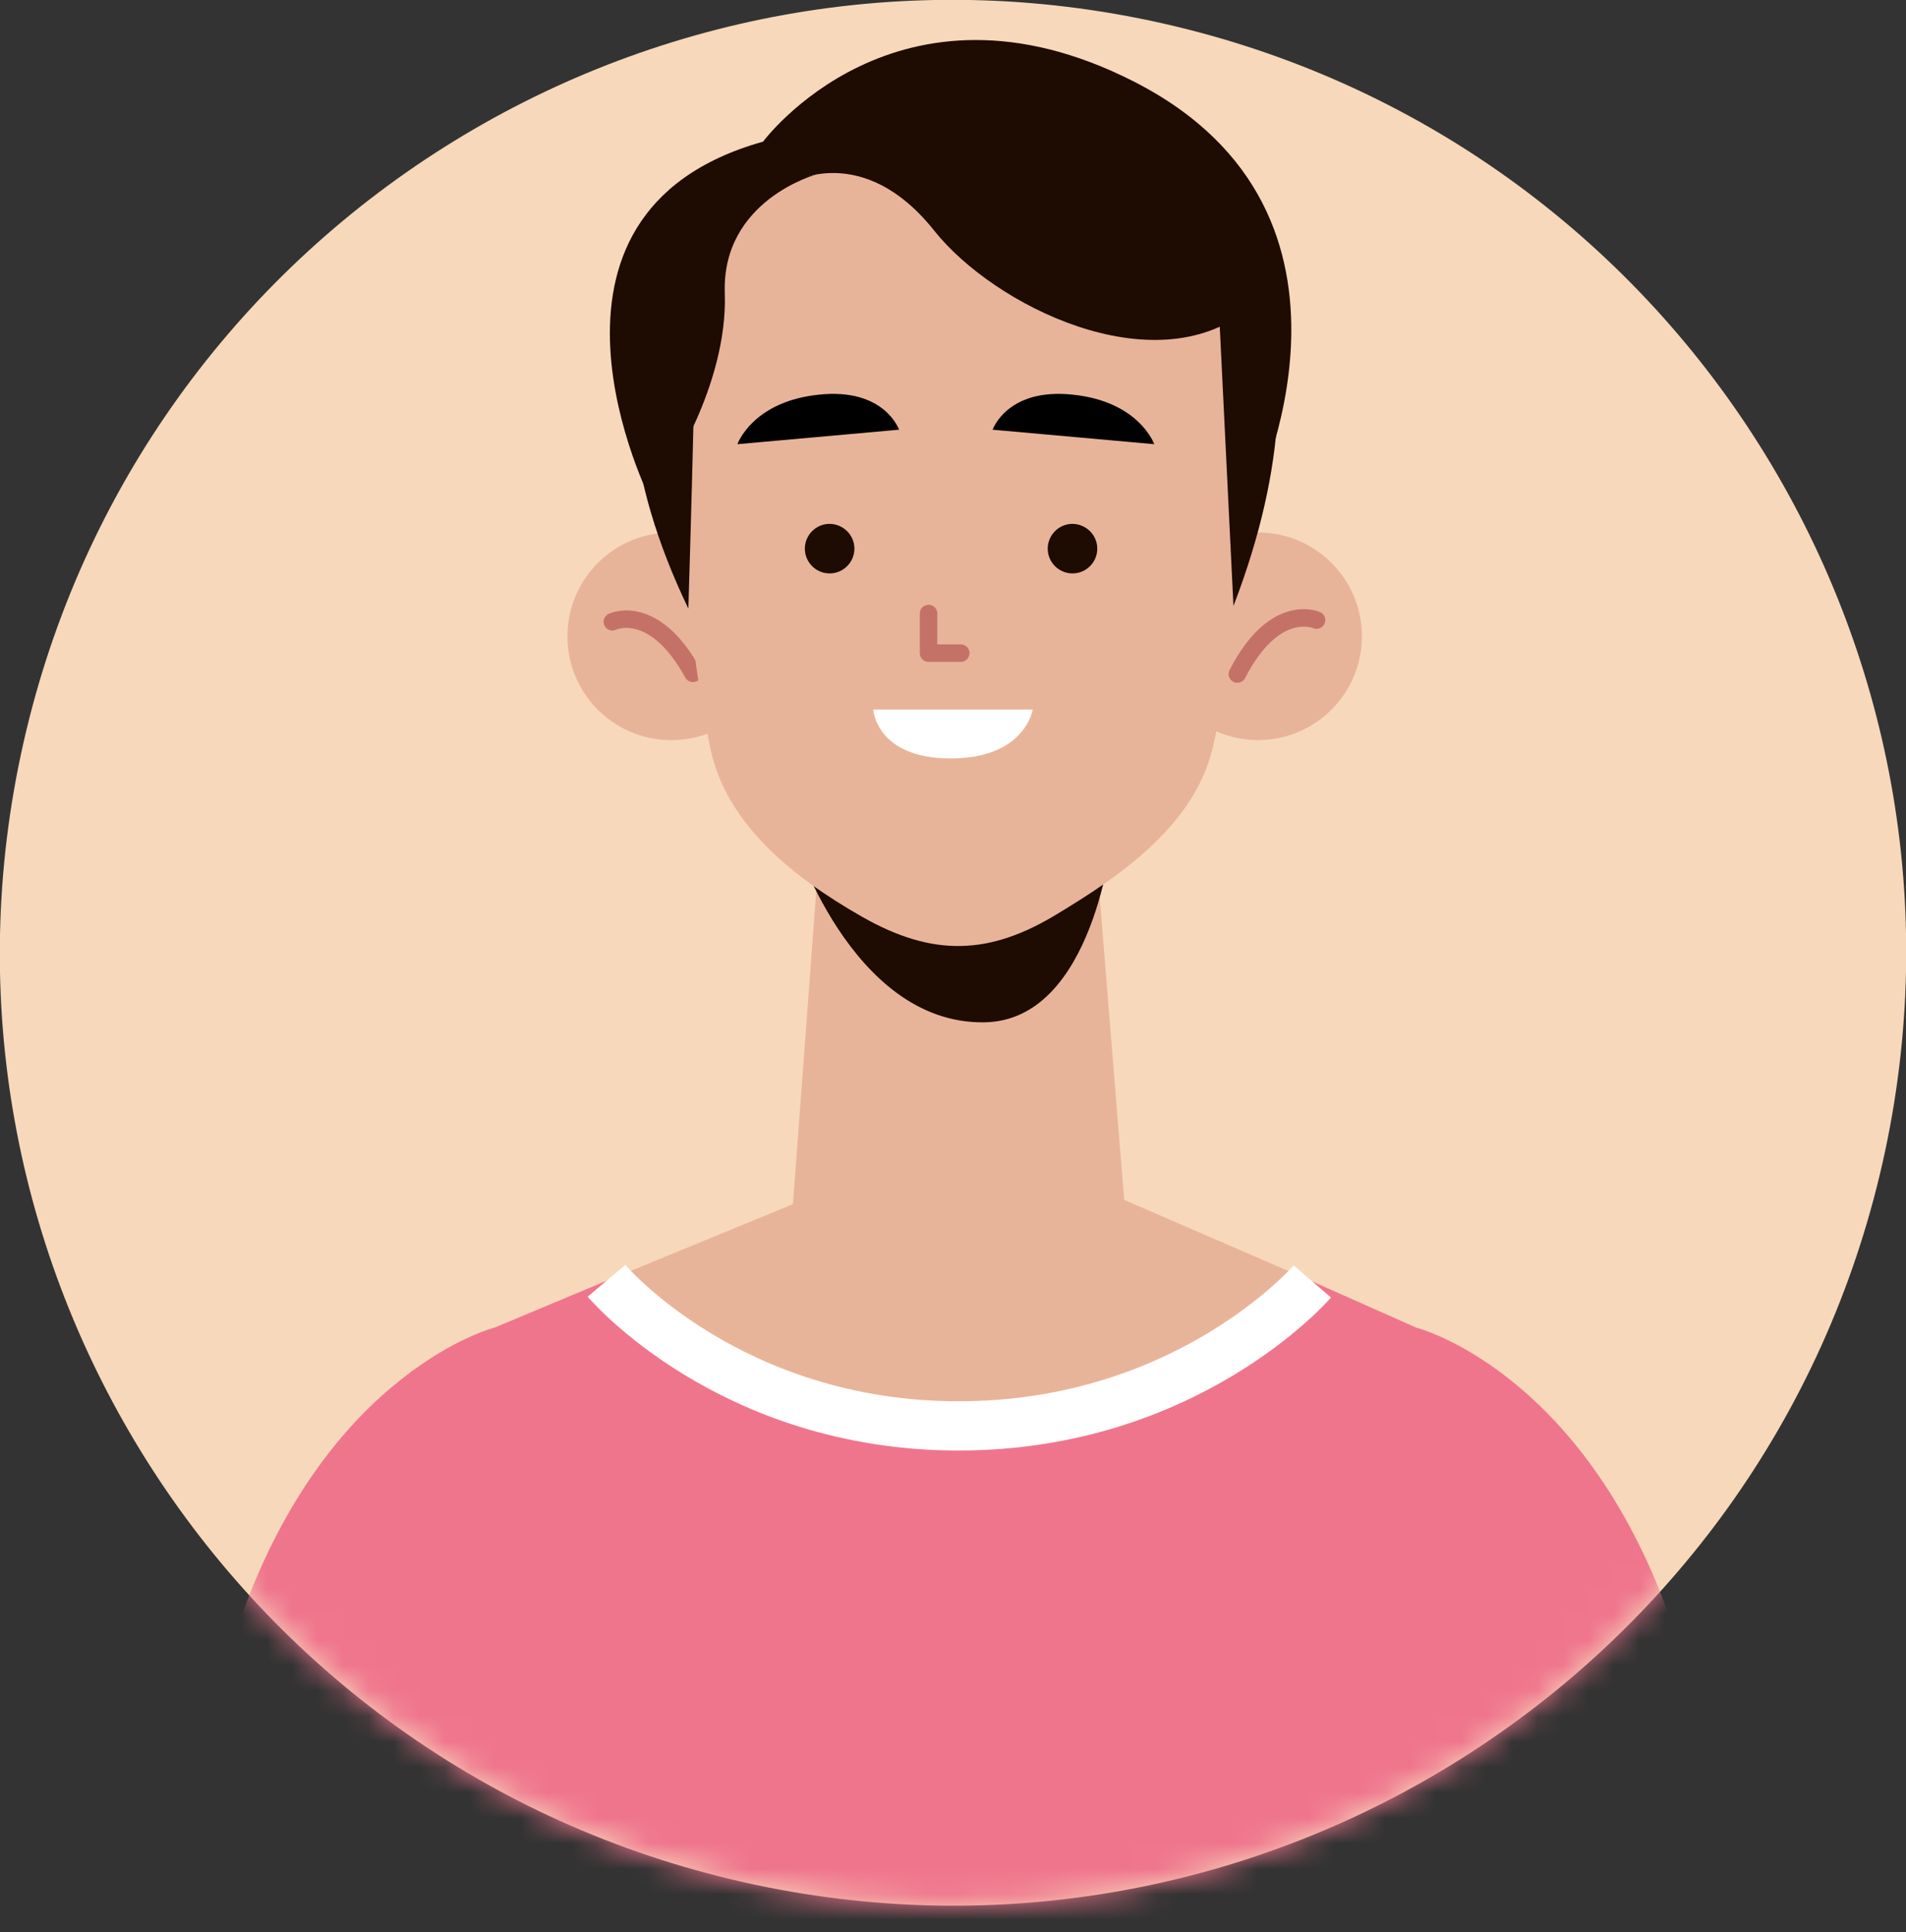 <svg width="75" height="76" viewBox="0 0 75 76" fill="none" xmlns="http://www.w3.org/2000/svg">
<rect x="0" y="0" width="75" height="76" fill="#333333" stroke="none"/>
<g clip-path="url(#clip0_163_77)">
<path d="M74.078 45.733C78.642 25.547 65.966 5.485 45.765 0.923C25.564 -3.638 5.487 9.029 0.923 29.215C-3.642 49.402 9.034 69.464 29.235 74.026C49.436 78.587 69.513 65.92 74.078 45.733Z" fill="#F7D8BA"/>
<mask id="mask0_163_77" style="mask-type:luminance" maskUnits="userSpaceOnUse" x="-1" y="-1" width="77" height="76">
<path d="M74.078 45.733C78.642 25.547 65.966 5.485 45.765 0.923C25.564 -3.638 5.487 9.029 0.923 29.215C-3.642 49.402 9.034 69.464 29.235 74.026C49.436 78.587 69.513 65.92 74.078 45.733Z" fill="white"/>
</mask>
<g mask="url(#mask0_163_77)">
<path d="M30.019 5.58C30.019 5.58 35.285 -1.544 44.617 3.208C54.851 8.417 49.319 19.651 49.319 19.651L27.332 15.489L30.019 5.58Z" fill="#1E0B02"/>
<path d="M25.621 19.704C25.621 19.704 19.871 8.417 30.019 5.574L31.843 11.625L25.621 19.704Z" fill="#1E0B02"/>
<path d="M30.496 24.913C30.562 27.167 28.785 29.049 26.53 29.109C24.275 29.175 22.391 27.399 22.331 25.145C22.265 22.892 24.043 21.01 26.298 20.95C28.553 20.884 30.436 22.66 30.496 24.913Z" fill="#E8B499"/>
<path d="M24.096 24.456C24.096 24.456 25.721 23.667 27.266 26.484" stroke="#C47268" stroke-width="0.689" stroke-miterlimit="10" stroke-linecap="round" stroke-linejoin="round"/>
<path d="M45.419 25.026C45.419 27.279 47.25 29.109 49.505 29.109C51.76 29.109 53.59 27.279 53.59 25.026C53.59 22.773 51.76 20.943 49.505 20.943C47.25 20.943 45.419 22.773 45.419 25.026Z" fill="#E8B499"/>
<path d="M51.806 24.39C51.806 24.39 50.161 23.648 48.689 26.511" stroke="#C47268" stroke-width="0.689" stroke-miterlimit="10" stroke-linecap="round" stroke-linejoin="round"/>
<path d="M43.204 34.438C43.204 34.438 40.903 36.062 38.8 36.466C36.697 36.863 34.661 35.651 34.635 35.637C34.608 35.624 32.181 34.226 32.181 34.226L31.179 47.667L31.451 47.892C35.013 50.828 40.14 50.861 43.741 47.978L44.265 47.554L43.204 34.438Z" fill="#E8B499"/>
<path d="M31.179 32.807C31.179 32.807 33.468 40.296 38.74 40.21C43.071 40.144 43.768 32.807 43.768 32.807H31.179Z" fill="#1E0B02"/>
<path d="M48.994 17.921C49.021 22.534 48.377 26.524 47.734 29.354C47.104 32.124 44.663 34.066 42.11 35.637L41.645 35.922C38.939 37.586 36.704 37.639 33.938 36.068C31.153 34.484 28.559 32.383 27.949 29.414C26.835 24.019 26.682 18.034 26.682 18.034C26.682 18.034 25.11 5.547 37.148 5.713C49.18 5.879 48.994 17.921 48.994 17.921Z" fill="#E8B499"/>
<path d="M33.62 21.58C33.62 22.117 33.182 22.554 32.645 22.554C32.108 22.554 31.67 22.117 31.67 21.58C31.67 21.043 32.108 20.605 32.645 20.605C33.182 20.612 33.62 21.043 33.62 21.58Z" fill="#1E0B02"/>
<path d="M43.177 21.58C43.177 22.117 42.74 22.554 42.202 22.554C41.665 22.554 41.227 22.117 41.227 21.58C41.227 21.043 41.665 20.605 42.202 20.605C42.74 20.612 43.177 21.043 43.177 21.58Z" fill="#1E0B02"/>
<path d="M36.538 24.131V25.689H37.805" stroke="#C47268" stroke-width="0.689" stroke-miterlimit="10" stroke-linecap="round" stroke-linejoin="round"/>
<path d="M29.017 17.471L35.378 16.901C35.378 16.901 34.807 15.25 32.234 15.522C29.607 15.787 29.017 17.471 29.017 17.471Z" fill="black"/>
<path d="M45.419 17.471L39.059 16.901C39.059 16.901 39.629 15.25 42.202 15.522C44.829 15.787 45.419 17.471 45.419 17.471Z" fill="black"/>
<path d="M34.363 27.909H40.637C40.637 27.909 40.345 29.831 37.407 29.831C34.469 29.831 34.363 27.909 34.363 27.909Z" fill="white"/>
<path d="M27.087 23.939C27.087 23.939 27.558 8.649 27.366 8.212C27.366 8.212 21.94 13.223 27.087 23.939Z" fill="#1E0B02"/>
<path d="M48.536 23.833L47.721 7.231C47.727 7.231 52.94 12.407 48.536 23.833Z" fill="#1E0B02"/>
<path d="M32.128 6.86C32.128 6.86 28.394 7.867 28.52 11.532C28.646 15.197 26.165 18.796 26.165 18.796L25.031 15.138C25.038 15.138 24.162 8.311 32.128 6.86Z" fill="#1E0B02"/>
<path d="M31.186 7.164C31.186 7.164 33.978 5.58 36.757 9.067C39.125 12.042 45.373 15.111 49.074 12.195C49.074 12.195 46.719 3.764 37.52 3.937C28.327 4.102 31.186 7.164 31.186 7.164Z" fill="#1E0B02"/>
<path d="M69.23 76H5.956C7.11 71.215 8.297 66.96 9.471 63.646C11.209 58.755 13.709 55.892 15.779 54.261C17.841 52.624 19.473 52.213 19.473 52.213L23.864 50.377L51.64 50.404L55.713 52.213C55.713 52.213 62.239 53.857 65.715 63.646C66.888 66.96 68.076 71.215 69.23 76Z" fill="#EF758D"/>
<path d="M38.09 44.532L51.647 50.404C51.647 50.404 37.719 62.983 23.87 50.377L38.09 44.532Z" fill="#E8B499"/>
<path d="M23.864 50.377C23.864 50.377 28.692 56.084 37.719 56.084C46.746 56.084 51.64 50.404 51.64 50.404" stroke="white" stroke-width="1.938" stroke-miterlimit="10"/>
</g>
</g>
<defs>
<clipPath id="clip0_163_77">
<rect width="75" height="76" fill="white"/>
</clipPath>
</defs>
</svg>
